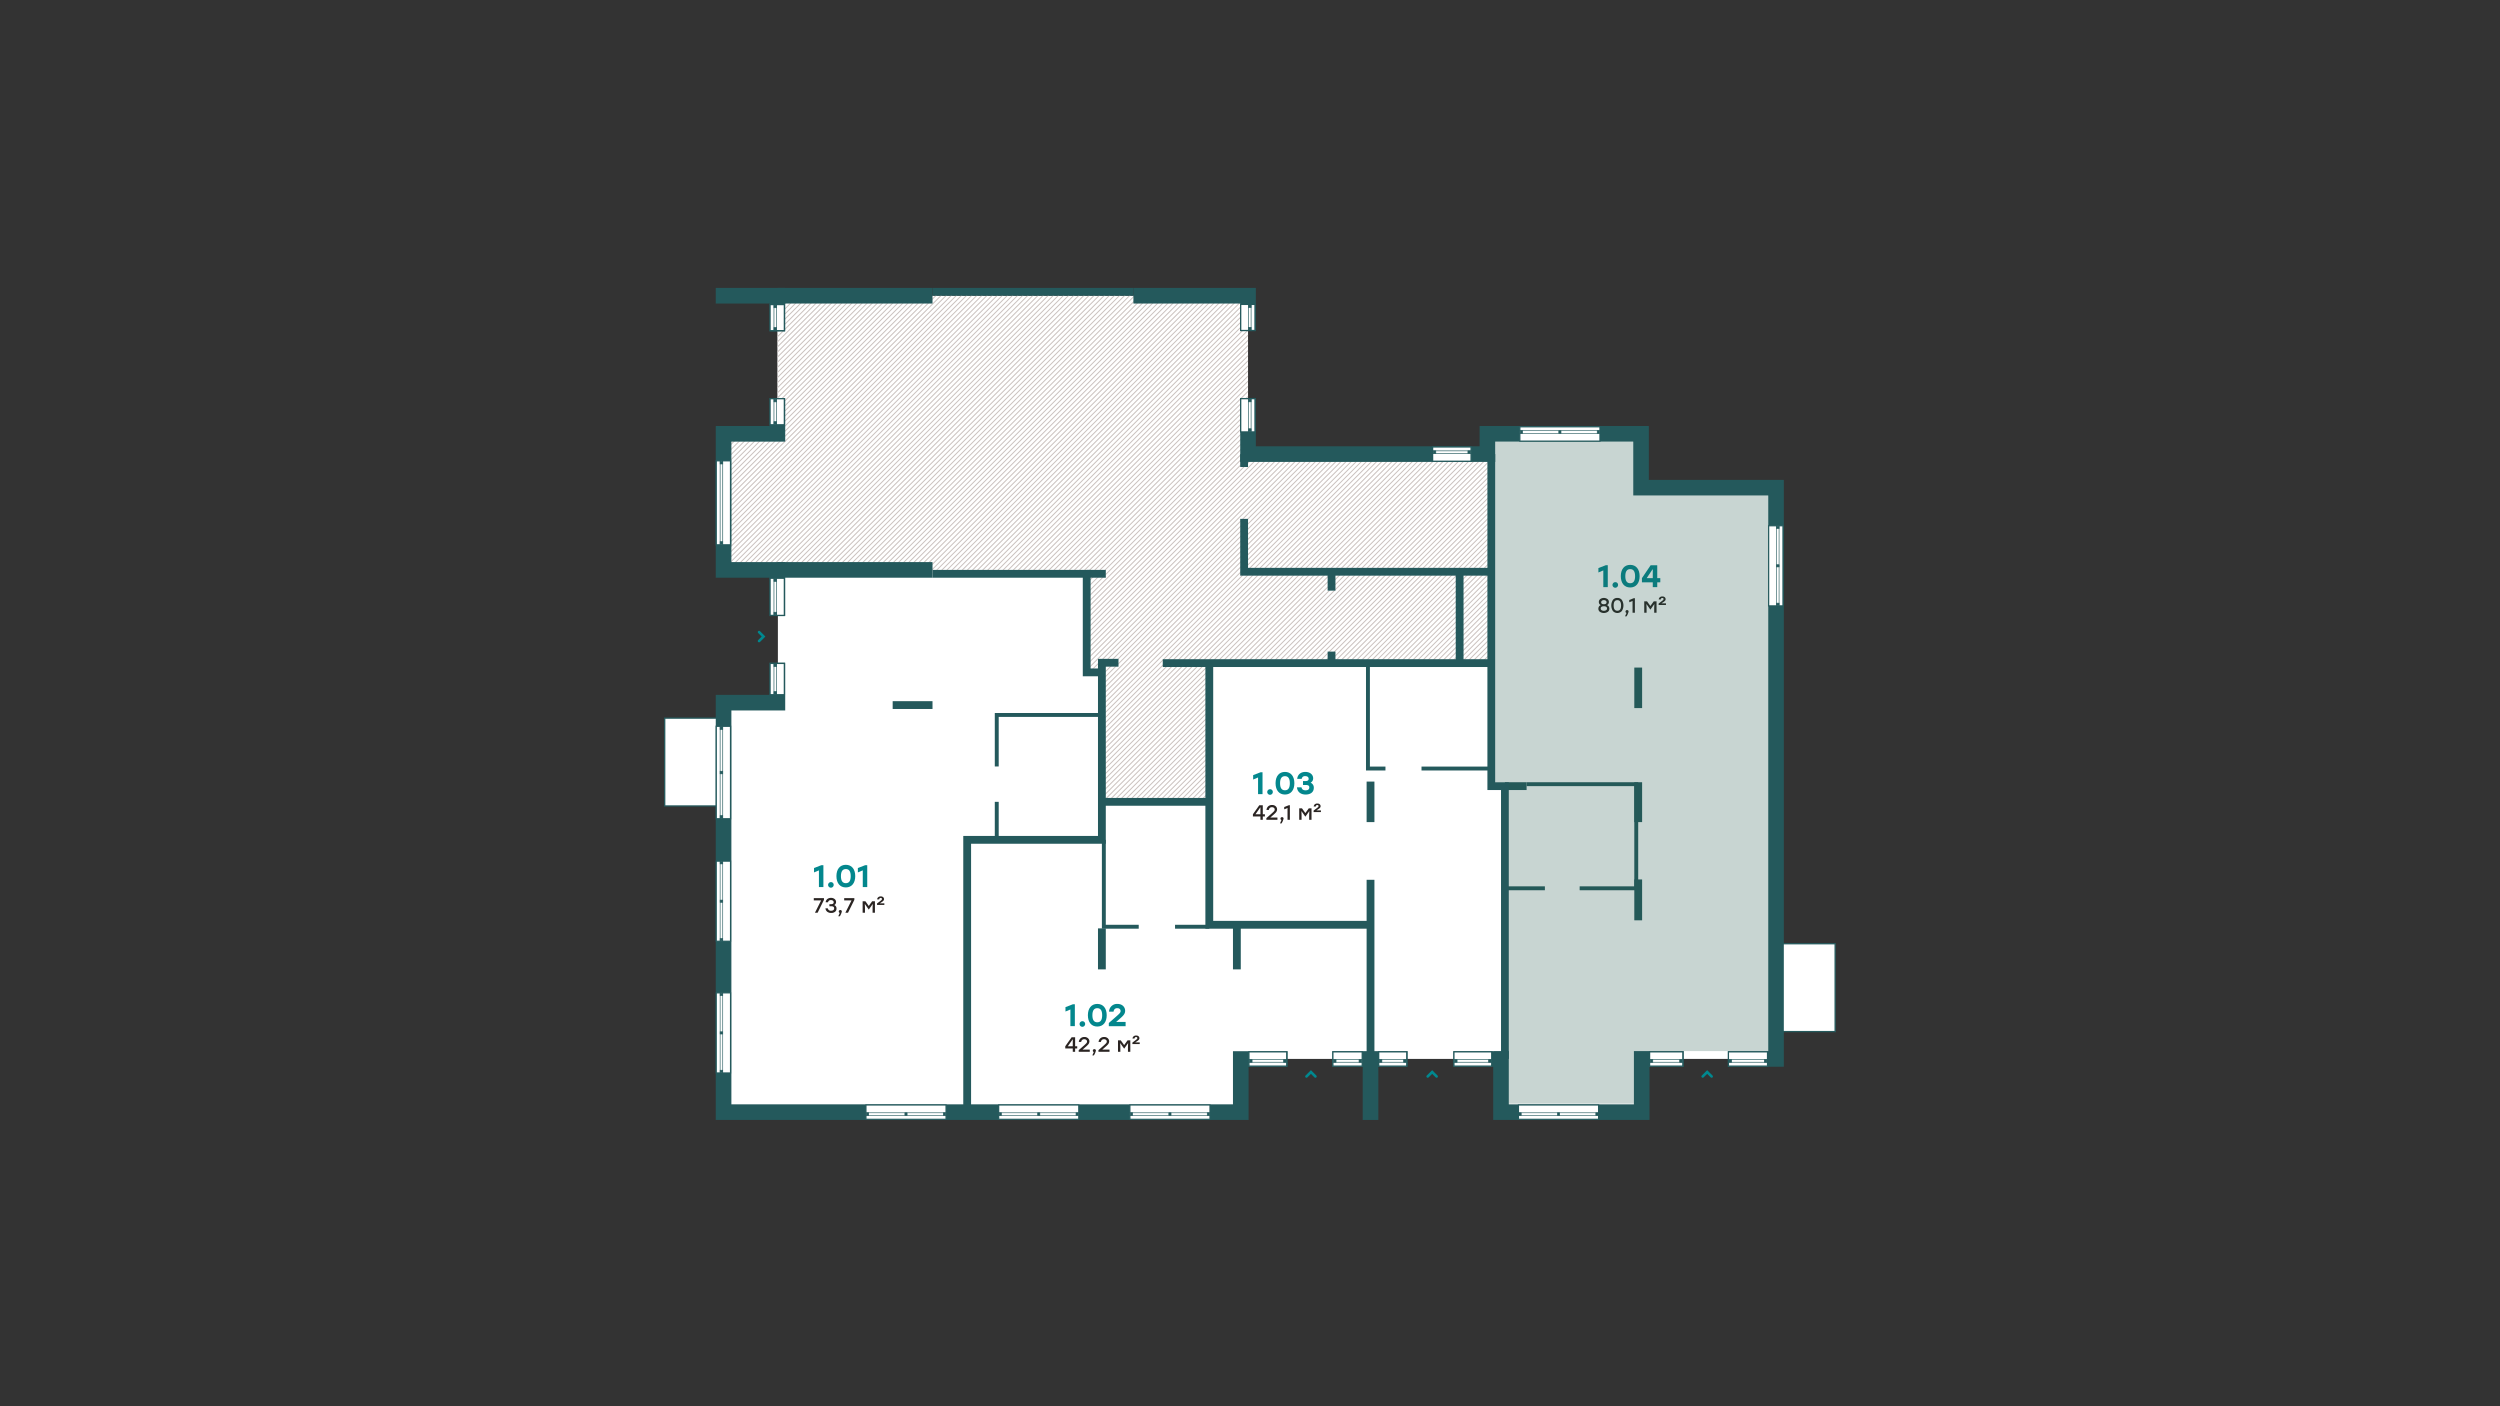 <svg xmlns="http://www.w3.org/2000/svg" xmlns:xlink="http://www.w3.org/1999/xlink" viewBox="0 0 1920 1080">
  <rect x="0" y="0" width="1920" height="1080" fill="#333333" stroke="none"/>
  <defs>
    <style>
      .cls-1, .cls-10, .cls-13, .cls-15, .cls-4, .cls-5, .cls-6, .cls-7, .cls-8 {
        fill: none;
      }

      .cls-12, .cls-2, .cls-9 {
        fill: #fff;
      }

      .cls-3 {
        clip-path: url(#clip-path);
      }

      .cls-4 {
        stroke: #c9c0bd;
        stroke-width: 0.75px;
      }

      .cls-10, .cls-11, .cls-12, .cls-13, .cls-14, .cls-5, .cls-6, .cls-7, .cls-8, .cls-9 {
        stroke: #24595c;
      }

      .cls-5, .cls-6, .cls-7, .cls-8 {
        stroke-miterlimit: 10;
      }

      .cls-6 {
        stroke-width: 12px;
      }

      .cls-7 {
        stroke-width: 6px;
      }

      .cls-8 {
        stroke-width: 3px;
      }

      .cls-10, .cls-11 {
        stroke-width: 0.5px;
      }

      .cls-11, .cls-14 {
        fill: #24595c;
      }

      .cls-12 {
        stroke-width: 0.93px;
      }

      .cls-13, .cls-14 {
        stroke-width: 0.465px;
      }

      .cls-15 {
        stroke: #00888f;
        stroke-linecap: round;
        stroke-width: 2px;
      }

      .cls-16 {
        isolation: isolate;
      }

      .cls-17 {
        fill: #03878d;
      }

      .cls-18 {
        fill: #2a2422;
      }

      .cls-19 {
        opacity: 0.25;
      }

      .cls-20 {
        fill: #24594c;
      }
    </style>
    <clipPath id="clip-path">
      <polygon class="cls-1" points="958.488 348.254 1144.682 348.254 1144.682 509.264 928.736 509.264 928.736 615.813 846.25 615.813 846.25 516.385 834.582 516.385 834.582 440.621 556.06 440.621 556.06 333.182 597.046 333.182 597.046 226.686 958.488 226.686 958.488 348.254"/>
    </clipPath>
  </defs>
  <g id="заливка_бг" data-name="заливка бг">
    <polygon class="cls-2" points="597.046 227.122 958.488 227.122 958.488 348.754 1142.332 348.754 1142.332 333.182 1260.31 333.182 1260.31 374.566 1363.978 374.566 1363.978 813.243 1260.814 813.243 1260.814 853.619 1152.782 853.619 1152.782 813.243 952.917 813.243 952.917 854.123 555.707 854.123 555.707 540.623 597.418 540.623 597.418 438.121 555.707 438.121 555.707 333.182 597.046 333.182 597.046 227.122"/>
  </g>
  <g id="штрих">
    <g class="cls-3">
      <g>
        <line class="cls-4" x1="176.291" y1="115.533" x2="-466.112" y2="757.935"/>
        <line class="cls-4" x1="180.207" y1="115.533" x2="-462.196" y2="757.935"/>
        <line class="cls-4" x1="184.123" y1="115.533" x2="-458.28" y2="757.935"/>
        <line class="cls-4" x1="188.039" y1="115.533" x2="-454.364" y2="757.935"/>
        <line class="cls-4" x1="191.955" y1="115.533" x2="-450.448" y2="757.935"/>
        <line class="cls-4" x1="195.87" y1="115.533" x2="-446.532" y2="757.935"/>
        <line class="cls-4" x1="199.786" y1="115.533" x2="-442.616" y2="757.935"/>
        <line class="cls-4" x1="203.702" y1="115.533" x2="-438.7" y2="757.935"/>
        <line class="cls-4" x1="207.618" y1="115.533" x2="-434.784" y2="757.935"/>
        <line class="cls-4" x1="211.534" y1="115.533" x2="-430.869" y2="757.935"/>
        <line class="cls-4" x1="215.45" y1="115.533" x2="-426.953" y2="757.935"/>
        <line class="cls-4" x1="219.366" y1="115.533" x2="-423.037" y2="757.935"/>
        <line class="cls-4" x1="223.282" y1="115.533" x2="-419.121" y2="757.935"/>
        <line class="cls-4" x1="227.198" y1="115.533" x2="-415.205" y2="757.935"/>
        <line class="cls-4" x1="231.114" y1="115.533" x2="-411.289" y2="757.935"/>
        <line class="cls-4" x1="235.03" y1="115.533" x2="-407.373" y2="757.935"/>
        <line class="cls-4" x1="238.946" y1="115.533" x2="-403.457" y2="757.935"/>
        <line class="cls-4" x1="242.862" y1="115.533" x2="-399.541" y2="757.935"/>
        <line class="cls-4" x1="246.777" y1="115.533" x2="-395.625" y2="757.935"/>
        <line class="cls-4" x1="250.693" y1="115.533" x2="-391.709" y2="757.935"/>
        <line class="cls-4" x1="254.609" y1="115.533" x2="-387.793" y2="757.935"/>
        <line class="cls-4" x1="258.525" y1="115.533" x2="-383.877" y2="757.935"/>
        <line class="cls-4" x1="262.441" y1="115.533" x2="-379.961" y2="757.935"/>
        <line class="cls-4" x1="266.357" y1="115.533" x2="-376.046" y2="757.935"/>
        <line class="cls-4" x1="270.273" y1="115.533" x2="-372.13" y2="757.935"/>
        <line class="cls-4" x1="274.189" y1="115.533" x2="-368.214" y2="757.935"/>
        <line class="cls-4" x1="278.105" y1="115.533" x2="-364.298" y2="757.935"/>
        <line class="cls-4" x1="282.021" y1="115.533" x2="-360.382" y2="757.935"/>
        <line class="cls-4" x1="285.937" y1="115.533" x2="-356.466" y2="757.935"/>
        <line class="cls-4" x1="289.853" y1="115.533" x2="-352.55" y2="757.935"/>
        <line class="cls-4" x1="293.769" y1="115.533" x2="-348.634" y2="757.935"/>
        <line class="cls-4" x1="297.684" y1="115.533" x2="-344.718" y2="757.935"/>
        <line class="cls-4" x1="301.6" y1="115.533" x2="-340.802" y2="757.935"/>
        <line class="cls-4" x1="305.516" y1="115.533" x2="-336.886" y2="757.935"/>
        <line class="cls-4" x1="309.432" y1="115.533" x2="-332.97" y2="757.935"/>
        <line class="cls-4" x1="313.348" y1="115.533" x2="-329.054" y2="757.935"/>
        <line class="cls-4" x1="317.264" y1="115.533" x2="-325.139" y2="757.935"/>
        <line class="cls-4" x1="321.18" y1="115.533" x2="-321.223" y2="757.935"/>
        <line class="cls-4" x1="325.096" y1="115.533" x2="-317.307" y2="757.935"/>
        <line class="cls-4" x1="329.012" y1="115.533" x2="-313.391" y2="757.935"/>
        <line class="cls-4" x1="332.928" y1="115.533" x2="-309.475" y2="757.935"/>
        <line class="cls-4" x1="336.844" y1="115.533" x2="-305.559" y2="757.935"/>
        <line class="cls-4" x1="340.76" y1="115.533" x2="-301.643" y2="757.935"/>
        <line class="cls-4" x1="344.676" y1="115.533" x2="-297.727" y2="757.935"/>
        <line class="cls-4" x1="348.592" y1="115.533" x2="-293.811" y2="757.935"/>
        <line class="cls-4" x1="352.507" y1="115.533" x2="-289.895" y2="757.935"/>
        <line class="cls-4" x1="356.423" y1="115.533" x2="-285.979" y2="757.935"/>
        <line class="cls-4" x1="360.339" y1="115.533" x2="-282.063" y2="757.935"/>
        <line class="cls-4" x1="364.255" y1="115.533" x2="-278.147" y2="757.935"/>
        <line class="cls-4" x1="368.171" y1="115.533" x2="-274.232" y2="757.935"/>
        <line class="cls-4" x1="372.087" y1="115.533" x2="-270.316" y2="757.935"/>
        <line class="cls-4" x1="376.003" y1="115.533" x2="-266.4" y2="757.935"/>
        <line class="cls-4" x1="379.919" y1="115.533" x2="-262.484" y2="757.935"/>
        <line class="cls-4" x1="383.835" y1="115.533" x2="-258.568" y2="757.935"/>
        <line class="cls-4" x1="387.751" y1="115.533" x2="-254.652" y2="757.935"/>
        <line class="cls-4" x1="391.667" y1="115.533" x2="-250.736" y2="757.935"/>
        <line class="cls-4" x1="395.583" y1="115.533" x2="-246.82" y2="757.935"/>
        <line class="cls-4" x1="399.499" y1="115.533" x2="-242.904" y2="757.935"/>
        <line class="cls-4" x1="403.414" y1="115.533" x2="-238.988" y2="757.935"/>
        <line class="cls-4" x1="407.33" y1="115.533" x2="-235.072" y2="757.935"/>
        <line class="cls-4" x1="411.246" y1="115.533" x2="-231.156" y2="757.935"/>
        <line class="cls-4" x1="415.162" y1="115.533" x2="-227.24" y2="757.935"/>
        <line class="cls-4" x1="419.078" y1="115.533" x2="-223.324" y2="757.935"/>
        <line class="cls-4" x1="422.994" y1="115.533" x2="-219.409" y2="757.935"/>
        <line class="cls-4" x1="426.91" y1="115.533" x2="-215.493" y2="757.935"/>
        <line class="cls-4" x1="430.826" y1="115.533" x2="-211.577" y2="757.935"/>
        <line class="cls-4" x1="434.742" y1="115.533" x2="-207.661" y2="757.935"/>
        <line class="cls-4" x1="438.658" y1="115.533" x2="-203.745" y2="757.935"/>
        <line class="cls-4" x1="442.574" y1="115.533" x2="-199.829" y2="757.935"/>
        <line class="cls-4" x1="446.49" y1="115.533" x2="-195.913" y2="757.935"/>
        <line class="cls-4" x1="450.406" y1="115.533" x2="-191.997" y2="757.935"/>
        <line class="cls-4" x1="454.321" y1="115.533" x2="-188.081" y2="757.935"/>
        <line class="cls-4" x1="458.237" y1="115.533" x2="-184.165" y2="757.935"/>
        <line class="cls-4" x1="462.153" y1="115.533" x2="-180.249" y2="757.935"/>
        <line class="cls-4" x1="466.069" y1="115.533" x2="-176.333" y2="757.935"/>
        <line class="cls-4" x1="469.985" y1="115.533" x2="-172.417" y2="757.935"/>
        <line class="cls-4" x1="473.901" y1="115.533" x2="-168.502" y2="757.935"/>
        <line class="cls-4" x1="477.817" y1="115.533" x2="-164.586" y2="757.935"/>
        <line class="cls-4" x1="481.733" y1="115.533" x2="-160.67" y2="757.935"/>
        <line class="cls-4" x1="485.649" y1="115.533" x2="-156.754" y2="757.935"/>
        <line class="cls-4" x1="489.565" y1="115.533" x2="-152.838" y2="757.935"/>
        <line class="cls-4" x1="493.481" y1="115.533" x2="-148.922" y2="757.935"/>
        <line class="cls-4" x1="497.397" y1="115.533" x2="-145.006" y2="757.935"/>
        <line class="cls-4" x1="501.313" y1="115.533" x2="-141.09" y2="757.935"/>
        <line class="cls-4" x1="505.229" y1="115.533" x2="-137.174" y2="757.935"/>
        <line class="cls-4" x1="509.144" y1="115.533" x2="-133.258" y2="757.935"/>
        <line class="cls-4" x1="513.06" y1="115.533" x2="-129.342" y2="757.935"/>
        <line class="cls-4" x1="516.976" y1="115.533" x2="-125.426" y2="757.935"/>
        <line class="cls-4" x1="520.892" y1="115.533" x2="-121.51" y2="757.935"/>
        <line class="cls-4" x1="524.808" y1="115.533" x2="-117.595" y2="757.935"/>
        <line class="cls-4" x1="528.724" y1="115.533" x2="-113.679" y2="757.935"/>
        <line class="cls-4" x1="532.64" y1="115.533" x2="-109.763" y2="757.935"/>
        <line class="cls-4" x1="536.556" y1="115.533" x2="-105.847" y2="757.935"/>
        <line class="cls-4" x1="540.472" y1="115.533" x2="-101.931" y2="757.935"/>
        <line class="cls-4" x1="544.388" y1="115.533" x2="-98.015" y2="757.935"/>
        <line class="cls-4" x1="548.304" y1="115.533" x2="-94.099" y2="757.935"/>
        <line class="cls-4" x1="552.22" y1="115.533" x2="-90.183" y2="757.935"/>
        <line class="cls-4" x1="556.136" y1="115.533" x2="-86.267" y2="757.935"/>
        <line class="cls-4" x1="560.051" y1="115.533" x2="-82.351" y2="757.935"/>
        <line class="cls-4" x1="563.967" y1="115.533" x2="-78.435" y2="757.935"/>
        <line class="cls-4" x1="567.883" y1="115.533" x2="-74.519" y2="757.935"/>
        <line class="cls-4" x1="571.799" y1="115.533" x2="-70.603" y2="757.935"/>
        <line class="cls-4" x1="575.715" y1="115.533" x2="-66.688" y2="757.935"/>
        <line class="cls-4" x1="579.631" y1="115.533" x2="-62.772" y2="757.935"/>
        <line class="cls-4" x1="583.547" y1="115.533" x2="-58.856" y2="757.935"/>
        <line class="cls-4" x1="587.463" y1="115.533" x2="-54.94" y2="757.935"/>
        <line class="cls-4" x1="591.379" y1="115.533" x2="-51.024" y2="757.935"/>
        <line class="cls-4" x1="595.295" y1="115.533" x2="-47.108" y2="757.935"/>
        <line class="cls-4" x1="599.211" y1="115.533" x2="-43.192" y2="757.935"/>
        <line class="cls-4" x1="603.127" y1="115.533" x2="-39.276" y2="757.935"/>
        <line class="cls-4" x1="607.043" y1="115.533" x2="-35.36" y2="757.935"/>
        <line class="cls-4" x1="610.958" y1="115.533" x2="-31.444" y2="757.935"/>
        <line class="cls-4" x1="614.874" y1="115.533" x2="-27.528" y2="757.935"/>
        <line class="cls-4" x1="618.79" y1="115.533" x2="-23.612" y2="757.935"/>
        <line class="cls-4" x1="622.706" y1="115.533" x2="-19.696" y2="757.935"/>
        <line class="cls-4" x1="626.622" y1="115.533" x2="-15.78" y2="757.935"/>
        <line class="cls-4" x1="630.538" y1="115.533" x2="-11.865" y2="757.935"/>
        <line class="cls-4" x1="634.454" y1="115.533" x2="-7.949" y2="757.935"/>
        <line class="cls-4" x1="638.37" y1="115.533" x2="-4.033" y2="757.935"/>
        <line class="cls-4" x1="642.286" y1="115.533" x2="-0.117" y2="757.935"/>
        <line class="cls-4" x1="646.202" y1="115.533" x2="3.799" y2="757.935"/>
        <line class="cls-4" x1="650.118" y1="115.533" x2="7.715" y2="757.935"/>
        <line class="cls-4" x1="654.034" y1="115.533" x2="11.631" y2="757.935"/>
        <line class="cls-4" x1="657.95" y1="115.533" x2="15.547" y2="757.935"/>
        <line class="cls-4" x1="661.865" y1="115.533" x2="19.463" y2="757.935"/>
        <line class="cls-4" x1="665.781" y1="115.533" x2="23.379" y2="757.935"/>
        <line class="cls-4" x1="669.697" y1="115.533" x2="27.295" y2="757.935"/>
        <line class="cls-4" x1="673.613" y1="115.533" x2="31.211" y2="757.935"/>
        <line class="cls-4" x1="677.529" y1="115.533" x2="35.127" y2="757.935"/>
        <line class="cls-4" x1="681.445" y1="115.533" x2="39.042" y2="757.935"/>
        <line class="cls-4" x1="685.361" y1="115.533" x2="42.958" y2="757.935"/>
        <line class="cls-4" x1="689.277" y1="115.533" x2="46.874" y2="757.935"/>
        <line class="cls-4" x1="693.193" y1="115.533" x2="50.79" y2="757.935"/>
        <line class="cls-4" x1="697.109" y1="115.533" x2="54.706" y2="757.935"/>
        <line class="cls-4" x1="701.025" y1="115.533" x2="58.622" y2="757.935"/>
        <line class="cls-4" x1="704.941" y1="115.533" x2="62.538" y2="757.935"/>
        <line class="cls-4" x1="708.857" y1="115.533" x2="66.454" y2="757.935"/>
        <line class="cls-4" x1="712.773" y1="115.533" x2="70.37" y2="757.935"/>
        <line class="cls-4" x1="716.688" y1="115.533" x2="74.286" y2="757.935"/>
        <line class="cls-4" x1="720.604" y1="115.533" x2="78.202" y2="757.935"/>
        <line class="cls-4" x1="724.52" y1="115.533" x2="82.118" y2="757.935"/>
        <line class="cls-4" x1="728.436" y1="115.533" x2="86.034" y2="757.935"/>
        <line class="cls-4" x1="732.352" y1="115.533" x2="89.949" y2="757.935"/>
        <line class="cls-4" x1="736.268" y1="115.533" x2="93.865" y2="757.935"/>
        <line class="cls-4" x1="740.184" y1="115.533" x2="97.781" y2="757.935"/>
        <line class="cls-4" x1="744.1" y1="115.533" x2="101.697" y2="757.935"/>
        <line class="cls-4" x1="748.016" y1="115.533" x2="105.613" y2="757.935"/>
        <line class="cls-4" x1="751.932" y1="115.533" x2="109.529" y2="757.935"/>
        <line class="cls-4" x1="755.848" y1="115.533" x2="113.445" y2="757.935"/>
        <line class="cls-4" x1="759.764" y1="115.533" x2="117.361" y2="757.935"/>
        <line class="cls-4" x1="763.68" y1="115.533" x2="121.277" y2="757.935"/>
        <line class="cls-4" x1="767.595" y1="115.533" x2="125.193" y2="757.935"/>
        <line class="cls-4" x1="771.511" y1="115.533" x2="129.109" y2="757.935"/>
        <line class="cls-4" x1="775.427" y1="115.533" x2="133.025" y2="757.935"/>
        <line class="cls-4" x1="779.343" y1="115.533" x2="136.941" y2="757.935"/>
        <line class="cls-4" x1="783.259" y1="115.533" x2="140.857" y2="757.935"/>
        <line class="cls-4" x1="787.175" y1="115.533" x2="144.772" y2="757.935"/>
        <line class="cls-4" x1="791.091" y1="115.533" x2="148.688" y2="757.935"/>
        <line class="cls-4" x1="795.007" y1="115.533" x2="152.604" y2="757.935"/>
        <line class="cls-4" x1="798.923" y1="115.533" x2="156.52" y2="757.935"/>
        <line class="cls-4" x1="802.839" y1="115.533" x2="160.436" y2="757.935"/>
        <line class="cls-4" x1="806.755" y1="115.533" x2="164.352" y2="757.935"/>
        <line class="cls-4" x1="810.671" y1="115.533" x2="168.268" y2="757.935"/>
        <line class="cls-4" x1="814.587" y1="115.533" x2="172.184" y2="757.935"/>
        <line class="cls-4" x1="818.502" y1="115.533" x2="176.1" y2="757.935"/>
        <line class="cls-4" x1="822.418" y1="115.533" x2="180.016" y2="757.935"/>
        <line class="cls-4" x1="826.334" y1="115.533" x2="183.932" y2="757.935"/>
        <line class="cls-4" x1="830.25" y1="115.533" x2="187.848" y2="757.935"/>
        <line class="cls-4" x1="834.166" y1="115.533" x2="191.764" y2="757.935"/>
        <line class="cls-4" x1="838.082" y1="115.533" x2="195.679" y2="757.935"/>
        <line class="cls-4" x1="841.998" y1="115.533" x2="199.595" y2="757.935"/>
        <line class="cls-4" x1="845.914" y1="115.533" x2="203.511" y2="757.935"/>
        <line class="cls-4" x1="849.83" y1="115.533" x2="207.427" y2="757.935"/>
        <line class="cls-4" x1="853.746" y1="115.533" x2="211.343" y2="757.935"/>
        <line class="cls-4" x1="857.662" y1="115.533" x2="215.259" y2="757.935"/>
        <line class="cls-4" x1="861.578" y1="115.533" x2="219.175" y2="757.935"/>
        <line class="cls-4" x1="865.494" y1="115.533" x2="223.091" y2="757.935"/>
        <line class="cls-4" x1="869.41" y1="115.533" x2="227.007" y2="757.935"/>
        <line class="cls-4" x1="873.325" y1="115.533" x2="230.923" y2="757.935"/>
        <line class="cls-4" x1="877.241" y1="115.533" x2="234.839" y2="757.935"/>
        <line class="cls-4" x1="881.157" y1="115.533" x2="238.755" y2="757.935"/>
        <line class="cls-4" x1="885.073" y1="115.533" x2="242.671" y2="757.935"/>
        <line class="cls-4" x1="888.989" y1="115.533" x2="246.586" y2="757.935"/>
        <line class="cls-4" x1="892.905" y1="115.533" x2="250.502" y2="757.935"/>
        <line class="cls-4" x1="896.821" y1="115.533" x2="254.418" y2="757.935"/>
        <line class="cls-4" x1="900.737" y1="115.533" x2="258.334" y2="757.935"/>
        <line class="cls-4" x1="904.653" y1="115.533" x2="262.25" y2="757.935"/>
        <line class="cls-4" x1="908.569" y1="115.533" x2="266.166" y2="757.935"/>
        <line class="cls-4" x1="912.485" y1="115.533" x2="270.082" y2="757.935"/>
        <line class="cls-4" x1="916.401" y1="115.533" x2="273.998" y2="757.935"/>
        <line class="cls-4" x1="920.317" y1="115.533" x2="277.914" y2="757.935"/>
        <line class="cls-4" x1="924.232" y1="115.533" x2="281.83" y2="757.935"/>
        <line class="cls-4" x1="928.148" y1="115.533" x2="285.746" y2="757.935"/>
        <line class="cls-4" x1="932.064" y1="115.533" x2="289.662" y2="757.935"/>
        <line class="cls-4" x1="935.98" y1="115.533" x2="293.578" y2="757.935"/>
        <line class="cls-4" x1="939.896" y1="115.533" x2="297.493" y2="757.935"/>
        <line class="cls-4" x1="943.812" y1="115.533" x2="301.409" y2="757.935"/>
        <line class="cls-4" x1="947.728" y1="115.533" x2="305.325" y2="757.935"/>
        <line class="cls-4" x1="951.644" y1="115.533" x2="309.241" y2="757.935"/>
        <line class="cls-4" x1="955.56" y1="115.533" x2="313.157" y2="757.935"/>
        <line class="cls-4" x1="959.476" y1="115.533" x2="317.073" y2="757.935"/>
        <line class="cls-4" x1="963.392" y1="115.533" x2="320.989" y2="757.935"/>
        <line class="cls-4" x1="967.308" y1="115.533" x2="324.905" y2="757.935"/>
        <line class="cls-4" x1="971.224" y1="115.533" x2="328.821" y2="757.935"/>
        <line class="cls-4" x1="975.139" y1="115.533" x2="332.737" y2="757.935"/>
        <line class="cls-4" x1="979.055" y1="115.533" x2="336.653" y2="757.935"/>
        <line class="cls-4" x1="982.971" y1="115.533" x2="340.569" y2="757.935"/>
        <line class="cls-4" x1="986.887" y1="115.533" x2="344.485" y2="757.935"/>
        <line class="cls-4" x1="990.803" y1="115.533" x2="348.401" y2="757.935"/>
        <line class="cls-4" x1="994.719" y1="115.533" x2="352.316" y2="757.935"/>
        <line class="cls-4" x1="998.635" y1="115.533" x2="356.232" y2="757.935"/>
        <line class="cls-4" x1="1002.551" y1="115.533" x2="360.148" y2="757.935"/>
        <line class="cls-4" x1="1006.467" y1="115.533" x2="364.064" y2="757.935"/>
        <line class="cls-4" x1="1010.383" y1="115.533" x2="367.98" y2="757.935"/>
        <line class="cls-4" x1="1014.299" y1="115.533" x2="371.896" y2="757.935"/>
        <line class="cls-4" x1="1018.215" y1="115.533" x2="375.812" y2="757.935"/>
        <line class="cls-4" x1="1022.131" y1="115.533" x2="379.728" y2="757.935"/>
        <line class="cls-4" x1="1026.046" y1="115.533" x2="383.644" y2="757.935"/>
        <line class="cls-4" x1="1029.962" y1="115.533" x2="387.56" y2="757.935"/>
        <line class="cls-4" x1="1033.878" y1="115.533" x2="391.476" y2="757.935"/>
        <line class="cls-4" x1="1037.794" y1="115.533" x2="395.392" y2="757.935"/>
        <line class="cls-4" x1="1041.71" y1="115.533" x2="399.308" y2="757.935"/>
        <line class="cls-4" x1="1045.626" y1="115.533" x2="403.223" y2="757.935"/>
        <line class="cls-4" x1="1049.542" y1="115.533" x2="407.139" y2="757.935"/>
        <line class="cls-4" x1="1053.458" y1="115.533" x2="411.055" y2="757.935"/>
        <line class="cls-4" x1="1057.374" y1="115.533" x2="414.971" y2="757.935"/>
        <line class="cls-4" x1="1061.29" y1="115.533" x2="418.887" y2="757.935"/>
        <line class="cls-4" x1="1065.206" y1="115.533" x2="422.803" y2="757.935"/>
        <line class="cls-4" x1="1069.122" y1="115.533" x2="426.719" y2="757.935"/>
        <line class="cls-4" x1="1073.038" y1="115.533" x2="430.635" y2="757.935"/>
        <line class="cls-4" x1="1076.954" y1="115.533" x2="434.551" y2="757.935"/>
        <line class="cls-4" x1="1080.869" y1="115.533" x2="438.467" y2="757.935"/>
        <line class="cls-4" x1="1084.785" y1="115.533" x2="442.383" y2="757.935"/>
        <line class="cls-4" x1="1088.701" y1="115.533" x2="446.299" y2="757.935"/>
        <line class="cls-4" x1="1092.617" y1="115.533" x2="450.215" y2="757.935"/>
        <line class="cls-4" x1="1096.533" y1="115.533" x2="454.13" y2="757.935"/>
        <line class="cls-4" x1="1100.449" y1="115.533" x2="458.046" y2="757.935"/>
        <line class="cls-4" x1="1104.365" y1="115.533" x2="461.962" y2="757.935"/>
        <line class="cls-4" x1="1108.281" y1="115.533" x2="465.878" y2="757.935"/>
        <line class="cls-4" x1="1112.197" y1="115.533" x2="469.794" y2="757.935"/>
        <line class="cls-4" x1="1116.113" y1="115.533" x2="473.71" y2="757.935"/>
        <line class="cls-4" x1="1120.029" y1="115.533" x2="477.626" y2="757.935"/>
        <line class="cls-4" x1="1123.945" y1="115.533" x2="481.542" y2="757.935"/>
        <line class="cls-4" x1="1127.861" y1="115.533" x2="485.458" y2="757.935"/>
        <line class="cls-4" x1="1131.776" y1="115.533" x2="489.374" y2="757.935"/>
        <line class="cls-4" x1="1135.692" y1="115.533" x2="493.29" y2="757.935"/>
        <line class="cls-4" x1="1139.608" y1="115.533" x2="497.206" y2="757.935"/>
        <line class="cls-4" x1="1143.524" y1="115.533" x2="501.122" y2="757.935"/>
        <line class="cls-4" x1="1147.44" y1="115.533" x2="505.038" y2="757.935"/>
        <line class="cls-4" x1="1151.356" y1="115.533" x2="508.953" y2="757.935"/>
        <line class="cls-4" x1="1155.272" y1="115.533" x2="512.869" y2="757.935"/>
        <line class="cls-4" x1="1159.188" y1="115.533" x2="516.785" y2="757.935"/>
        <line class="cls-4" x1="1163.104" y1="115.533" x2="520.701" y2="757.935"/>
        <line class="cls-4" x1="1167.02" y1="115.533" x2="524.617" y2="757.935"/>
        <line class="cls-4" x1="1170.936" y1="115.533" x2="528.533" y2="757.935"/>
        <line class="cls-4" x1="1174.852" y1="115.533" x2="532.449" y2="757.935"/>
        <line class="cls-4" x1="1178.768" y1="115.533" x2="536.365" y2="757.935"/>
        <line class="cls-4" x1="1182.683" y1="115.533" x2="540.281" y2="757.935"/>
        <line class="cls-4" x1="1186.599" y1="115.533" x2="544.197" y2="757.935"/>
        <line class="cls-4" x1="1190.515" y1="115.533" x2="548.113" y2="757.935"/>
        <line class="cls-4" x1="1194.431" y1="115.533" x2="552.029" y2="757.935"/>
        <line class="cls-4" x1="1198.347" y1="115.533" x2="555.945" y2="757.935"/>
        <line class="cls-4" x1="1202.263" y1="115.533" x2="559.86" y2="757.935"/>
        <line class="cls-4" x1="1206.179" y1="115.533" x2="563.776" y2="757.935"/>
        <line class="cls-4" x1="1210.095" y1="115.533" x2="567.692" y2="757.935"/>
        <line class="cls-4" x1="1214.011" y1="115.533" x2="571.608" y2="757.935"/>
        <line class="cls-4" x1="1217.927" y1="115.533" x2="575.524" y2="757.935"/>
        <line class="cls-4" x1="1221.843" y1="115.533" x2="579.44" y2="757.935"/>
        <line class="cls-4" x1="1225.759" y1="115.533" x2="583.356" y2="757.935"/>
        <line class="cls-4" x1="1229.675" y1="115.533" x2="587.272" y2="757.935"/>
        <line class="cls-4" x1="1233.591" y1="115.533" x2="591.188" y2="757.935"/>
        <line class="cls-4" x1="1237.506" y1="115.533" x2="595.104" y2="757.935"/>
        <line class="cls-4" x1="1241.422" y1="115.533" x2="599.02" y2="757.935"/>
        <line class="cls-4" x1="1245.338" y1="115.533" x2="602.936" y2="757.935"/>
        <line class="cls-4" x1="1249.254" y1="115.533" x2="606.852" y2="757.935"/>
        <line class="cls-4" x1="1253.17" y1="115.533" x2="610.767" y2="757.935"/>
        <line class="cls-4" x1="1257.086" y1="115.533" x2="614.683" y2="757.935"/>
        <line class="cls-4" x1="1261.002" y1="115.533" x2="618.599" y2="757.935"/>
        <line class="cls-4" x1="1264.918" y1="115.533" x2="622.515" y2="757.935"/>
        <line class="cls-4" x1="1268.834" y1="115.533" x2="626.431" y2="757.935"/>
        <line class="cls-4" x1="1272.75" y1="115.533" x2="630.347" y2="757.935"/>
        <line class="cls-4" x1="1276.666" y1="115.533" x2="634.263" y2="757.935"/>
        <line class="cls-4" x1="1280.582" y1="115.533" x2="638.179" y2="757.935"/>
        <line class="cls-4" x1="1284.498" y1="115.533" x2="642.095" y2="757.935"/>
        <line class="cls-4" x1="1288.413" y1="115.533" x2="646.011" y2="757.935"/>
        <line class="cls-4" x1="1292.329" y1="115.533" x2="649.927" y2="757.935"/>
        <line class="cls-4" x1="1296.245" y1="115.533" x2="653.843" y2="757.935"/>
        <line class="cls-4" x1="1300.161" y1="115.533" x2="657.759" y2="757.935"/>
        <line class="cls-4" x1="1304.077" y1="115.533" x2="661.674" y2="757.935"/>
        <line class="cls-4" x1="1307.993" y1="115.533" x2="665.59" y2="757.935"/>
        <line class="cls-4" x1="1311.909" y1="115.533" x2="669.506" y2="757.935"/>
        <line class="cls-4" x1="1315.825" y1="115.533" x2="673.422" y2="757.935"/>
        <line class="cls-4" x1="1319.741" y1="115.533" x2="677.338" y2="757.935"/>
        <line class="cls-4" x1="1323.657" y1="115.533" x2="681.254" y2="757.935"/>
        <line class="cls-4" x1="1327.573" y1="115.533" x2="685.17" y2="757.935"/>
        <line class="cls-4" x1="1331.489" y1="115.533" x2="689.086" y2="757.935"/>
        <line class="cls-4" x1="1335.405" y1="115.533" x2="693.002" y2="757.935"/>
        <line class="cls-4" x1="1339.32" y1="115.533" x2="696.918" y2="757.935"/>
        <line class="cls-4" x1="1343.236" y1="115.533" x2="700.834" y2="757.935"/>
        <line class="cls-4" x1="1347.152" y1="115.533" x2="704.75" y2="757.935"/>
        <line class="cls-4" x1="1351.068" y1="115.533" x2="708.666" y2="757.935"/>
        <line class="cls-4" x1="1354.984" y1="115.533" x2="712.582" y2="757.935"/>
        <line class="cls-4" x1="1358.9" y1="115.533" x2="716.497" y2="757.935"/>
        <line class="cls-4" x1="1362.816" y1="115.533" x2="720.413" y2="757.935"/>
        <line class="cls-4" x1="1366.732" y1="115.533" x2="724.329" y2="757.935"/>
        <line class="cls-4" x1="1370.648" y1="115.533" x2="728.245" y2="757.935"/>
        <line class="cls-4" x1="1374.564" y1="115.533" x2="732.161" y2="757.935"/>
        <line class="cls-4" x1="1378.48" y1="115.533" x2="736.077" y2="757.935"/>
        <line class="cls-4" x1="1382.396" y1="115.533" x2="739.993" y2="757.935"/>
        <line class="cls-4" x1="1386.312" y1="115.533" x2="743.909" y2="757.935"/>
        <line class="cls-4" x1="1390.227" y1="115.533" x2="747.825" y2="757.935"/>
        <line class="cls-4" x1="1394.143" y1="115.533" x2="751.741" y2="757.935"/>
        <line class="cls-4" x1="1398.059" y1="115.533" x2="755.657" y2="757.935"/>
        <line class="cls-4" x1="1401.975" y1="115.533" x2="759.573" y2="757.935"/>
        <line class="cls-4" x1="1405.891" y1="115.533" x2="763.489" y2="757.935"/>
        <line class="cls-4" x1="1409.807" y1="115.533" x2="767.404" y2="757.935"/>
        <line class="cls-4" x1="1413.723" y1="115.533" x2="771.32" y2="757.935"/>
        <line class="cls-4" x1="1417.639" y1="115.533" x2="775.236" y2="757.935"/>
        <line class="cls-4" x1="1421.555" y1="115.533" x2="779.152" y2="757.935"/>
        <line class="cls-4" x1="1425.471" y1="115.533" x2="783.068" y2="757.935"/>
        <line class="cls-4" x1="1429.387" y1="115.533" x2="786.984" y2="757.935"/>
        <line class="cls-4" x1="1433.303" y1="115.533" x2="790.9" y2="757.935"/>
        <line class="cls-4" x1="1437.219" y1="115.533" x2="794.816" y2="757.935"/>
        <line class="cls-4" x1="1441.135" y1="115.533" x2="798.732" y2="757.935"/>
        <line class="cls-4" x1="1445.05" y1="115.533" x2="802.648" y2="757.935"/>
        <line class="cls-4" x1="1448.966" y1="115.533" x2="806.564" y2="757.935"/>
        <line class="cls-4" x1="1452.882" y1="115.533" x2="810.48" y2="757.935"/>
        <line class="cls-4" x1="1456.798" y1="115.533" x2="814.396" y2="757.935"/>
        <line class="cls-4" x1="1460.714" y1="115.533" x2="818.311" y2="757.935"/>
        <line class="cls-4" x1="1464.63" y1="115.533" x2="822.227" y2="757.935"/>
        <line class="cls-4" x1="1468.546" y1="115.533" x2="826.143" y2="757.935"/>
        <line class="cls-4" x1="1472.462" y1="115.533" x2="830.059" y2="757.935"/>
        <line class="cls-4" x1="1476.378" y1="115.533" x2="833.975" y2="757.935"/>
        <line class="cls-4" x1="1480.294" y1="115.533" x2="837.891" y2="757.935"/>
        <line class="cls-4" x1="1484.21" y1="115.533" x2="841.807" y2="757.935"/>
        <line class="cls-4" x1="1488.126" y1="115.533" x2="845.723" y2="757.935"/>
        <line class="cls-4" x1="1492.042" y1="115.533" x2="849.639" y2="757.935"/>
        <line class="cls-4" x1="1495.957" y1="115.533" x2="853.555" y2="757.935"/>
        <line class="cls-4" x1="1499.873" y1="115.533" x2="857.471" y2="757.935"/>
        <line class="cls-4" x1="1503.789" y1="115.533" x2="861.387" y2="757.935"/>
        <line class="cls-4" x1="1507.705" y1="115.533" x2="865.303" y2="757.935"/>
        <line class="cls-4" x1="1511.621" y1="115.533" x2="869.219" y2="757.935"/>
        <line class="cls-4" x1="1515.537" y1="115.533" x2="873.134" y2="757.935"/>
        <line class="cls-4" x1="1519.453" y1="115.533" x2="877.05" y2="757.935"/>
        <line class="cls-4" x1="1523.369" y1="115.533" x2="880.966" y2="757.935"/>
        <line class="cls-4" x1="1527.285" y1="115.533" x2="884.882" y2="757.935"/>
        <line class="cls-4" x1="1531.201" y1="115.533" x2="888.798" y2="757.935"/>
        <line class="cls-4" x1="1535.117" y1="115.533" x2="892.714" y2="757.935"/>
        <line class="cls-4" x1="1539.033" y1="115.533" x2="896.63" y2="757.935"/>
        <line class="cls-4" x1="1542.949" y1="115.533" x2="900.546" y2="757.935"/>
        <line class="cls-4" x1="1546.864" y1="115.533" x2="904.462" y2="757.935"/>
        <line class="cls-4" x1="1550.78" y1="115.533" x2="908.378" y2="757.935"/>
        <line class="cls-4" x1="1554.696" y1="115.533" x2="912.294" y2="757.935"/>
        <line class="cls-4" x1="1558.612" y1="115.533" x2="916.21" y2="757.935"/>
        <line class="cls-4" x1="1562.528" y1="115.533" x2="920.126" y2="757.935"/>
        <line class="cls-4" x1="1566.444" y1="115.533" x2="924.041" y2="757.935"/>
        <line class="cls-4" x1="1570.36" y1="115.533" x2="927.957" y2="757.935"/>
        <line class="cls-4" x1="1574.276" y1="115.533" x2="931.873" y2="757.935"/>
        <line class="cls-4" x1="1578.192" y1="115.533" x2="935.789" y2="757.935"/>
        <line class="cls-4" x1="1582.108" y1="115.533" x2="939.705" y2="757.935"/>
        <line class="cls-4" x1="1586.024" y1="115.533" x2="943.621" y2="757.935"/>
        <line class="cls-4" x1="1589.94" y1="115.533" x2="947.537" y2="757.935"/>
        <line class="cls-4" x1="1593.856" y1="115.533" x2="951.453" y2="757.935"/>
        <line class="cls-4" x1="1597.772" y1="115.533" x2="955.369" y2="757.935"/>
        <line class="cls-4" x1="1601.687" y1="115.533" x2="959.285" y2="757.935"/>
        <line class="cls-4" x1="1605.603" y1="115.533" x2="963.201" y2="757.935"/>
        <line class="cls-4" x1="1609.519" y1="115.533" x2="967.117" y2="757.935"/>
        <line class="cls-4" x1="1613.435" y1="115.533" x2="971.033" y2="757.935"/>
        <line class="cls-4" x1="1617.351" y1="115.533" x2="974.948" y2="757.935"/>
        <line class="cls-4" x1="1621.267" y1="115.533" x2="978.864" y2="757.935"/>
        <line class="cls-4" x1="1625.183" y1="115.533" x2="982.78" y2="757.935"/>
        <line class="cls-4" x1="1629.099" y1="115.533" x2="986.696" y2="757.935"/>
        <line class="cls-4" x1="1633.015" y1="115.533" x2="990.612" y2="757.935"/>
        <line class="cls-4" x1="1636.931" y1="115.533" x2="994.528" y2="757.935"/>
        <line class="cls-4" x1="1640.847" y1="115.533" x2="998.444" y2="757.935"/>
        <line class="cls-4" x1="1644.763" y1="115.533" x2="1002.36" y2="757.935"/>
        <line class="cls-4" x1="1648.679" y1="115.533" x2="1006.276" y2="757.935"/>
        <line class="cls-4" x1="1652.594" y1="115.533" x2="1010.192" y2="757.935"/>
        <line class="cls-4" x1="1656.51" y1="115.533" x2="1014.108" y2="757.935"/>
        <line class="cls-4" x1="1660.426" y1="115.533" x2="1018.024" y2="757.935"/>
        <line class="cls-4" x1="1664.342" y1="115.533" x2="1021.94" y2="757.935"/>
        <line class="cls-4" x1="1668.258" y1="115.533" x2="1025.856" y2="757.935"/>
        <line class="cls-4" x1="1672.174" y1="115.533" x2="1029.771" y2="757.935"/>
        <line class="cls-4" x1="1676.09" y1="115.533" x2="1033.687" y2="757.935"/>
        <line class="cls-4" x1="1680.006" y1="115.533" x2="1037.603" y2="757.935"/>
        <line class="cls-4" x1="1683.922" y1="115.533" x2="1041.519" y2="757.935"/>
        <line class="cls-4" x1="1687.838" y1="115.533" x2="1045.435" y2="757.935"/>
        <line class="cls-4" x1="1691.754" y1="115.533" x2="1049.351" y2="757.935"/>
        <line class="cls-4" x1="1695.67" y1="115.533" x2="1053.267" y2="757.935"/>
        <line class="cls-4" x1="1699.586" y1="115.533" x2="1057.183" y2="757.935"/>
        <line class="cls-4" x1="1703.501" y1="115.533" x2="1061.099" y2="757.935"/>
        <line class="cls-4" x1="1707.417" y1="115.533" x2="1065.015" y2="757.935"/>
        <line class="cls-4" x1="1711.333" y1="115.533" x2="1068.931" y2="757.935"/>
        <line class="cls-4" x1="1715.249" y1="115.533" x2="1072.847" y2="757.935"/>
        <line class="cls-4" x1="1719.165" y1="115.533" x2="1076.763" y2="757.935"/>
        <line class="cls-4" x1="1723.081" y1="115.533" x2="1080.678" y2="757.935"/>
        <line class="cls-4" x1="1726.997" y1="115.533" x2="1084.594" y2="757.935"/>
        <line class="cls-4" x1="1730.913" y1="115.533" x2="1088.51" y2="757.935"/>
        <line class="cls-4" x1="1734.829" y1="115.533" x2="1092.426" y2="757.935"/>
        <line class="cls-4" x1="1738.745" y1="115.533" x2="1096.342" y2="757.935"/>
        <line class="cls-4" x1="1742.661" y1="115.533" x2="1100.258" y2="757.935"/>
        <line class="cls-4" x1="1746.577" y1="115.533" x2="1104.174" y2="757.935"/>
        <line class="cls-4" x1="1750.493" y1="115.533" x2="1108.09" y2="757.935"/>
        <line class="cls-4" x1="1754.409" y1="115.533" x2="1112.006" y2="757.935"/>
        <line class="cls-4" x1="1758.324" y1="115.533" x2="1115.922" y2="757.935"/>
        <line class="cls-4" x1="1762.24" y1="115.533" x2="1119.838" y2="757.935"/>
        <line class="cls-4" x1="1766.156" y1="115.533" x2="1123.754" y2="757.935"/>
        <line class="cls-4" x1="1770.072" y1="115.533" x2="1127.67" y2="757.935"/>
        <line class="cls-4" x1="1773.988" y1="115.533" x2="1131.585" y2="757.935"/>
        <line class="cls-4" x1="1777.904" y1="115.533" x2="1135.501" y2="757.935"/>
        <line class="cls-4" x1="1781.82" y1="115.533" x2="1139.417" y2="757.935"/>
        <line class="cls-4" x1="1785.736" y1="115.533" x2="1143.333" y2="757.935"/>
        <line class="cls-4" x1="1789.652" y1="115.533" x2="1147.249" y2="757.935"/>
        <line class="cls-4" x1="1793.568" y1="115.533" x2="1151.165" y2="757.935"/>
        <line class="cls-4" x1="1797.484" y1="115.533" x2="1155.081" y2="757.935"/>
        <line class="cls-4" x1="1801.4" y1="115.533" x2="1158.997" y2="757.935"/>
        <line class="cls-4" x1="1805.316" y1="115.533" x2="1162.913" y2="757.935"/>
        <line class="cls-4" x1="1809.231" y1="115.533" x2="1166.829" y2="757.935"/>
        <line class="cls-4" x1="1813.147" y1="115.533" x2="1170.745" y2="757.935"/>
        <line class="cls-4" x1="1817.063" y1="115.533" x2="1174.661" y2="757.935"/>
        <line class="cls-4" x1="1820.979" y1="115.533" x2="1178.577" y2="757.935"/>
        <line class="cls-4" x1="1824.895" y1="115.533" x2="1182.492" y2="757.935"/>
        <line class="cls-4" x1="1828.811" y1="115.533" x2="1186.408" y2="757.935"/>
        <line class="cls-4" x1="1832.727" y1="115.533" x2="1190.324" y2="757.935"/>
        <line class="cls-4" x1="1836.643" y1="115.533" x2="1194.24" y2="757.935"/>
        <line class="cls-4" x1="1840.559" y1="115.533" x2="1198.156" y2="757.935"/>
        <line class="cls-4" x1="1844.475" y1="115.533" x2="1202.072" y2="757.935"/>
        <line class="cls-4" x1="1848.391" y1="115.533" x2="1205.988" y2="757.935"/>
        <line class="cls-4" x1="1852.307" y1="115.533" x2="1209.904" y2="757.935"/>
        <line class="cls-4" x1="1856.223" y1="115.533" x2="1213.82" y2="757.935"/>
        <line class="cls-4" x1="1860.138" y1="115.533" x2="1217.736" y2="757.935"/>
        <line class="cls-4" x1="1864.054" y1="115.533" x2="1221.652" y2="757.935"/>
        <line class="cls-4" x1="1867.97" y1="115.533" x2="1225.568" y2="757.935"/>
        <line class="cls-4" x1="1871.886" y1="115.533" x2="1229.484" y2="757.935"/>
        <line class="cls-4" x1="1875.802" y1="115.533" x2="1233.4" y2="757.935"/>
        <line class="cls-4" x1="1879.718" y1="115.533" x2="1237.315" y2="757.935"/>
        <line class="cls-4" x1="1883.634" y1="115.533" x2="1241.231" y2="757.935"/>
        <line class="cls-4" x1="1887.55" y1="115.533" x2="1245.147" y2="757.935"/>
        <line class="cls-4" x1="1891.466" y1="115.533" x2="1249.063" y2="757.935"/>
        <line class="cls-4" x1="1895.382" y1="115.533" x2="1252.979" y2="757.935"/>
        <line class="cls-4" x1="1899.298" y1="115.533" x2="1256.895" y2="757.935"/>
        <line class="cls-4" x1="1903.214" y1="115.533" x2="1260.811" y2="757.935"/>
        <line class="cls-4" x1="1907.13" y1="115.533" x2="1264.727" y2="757.935"/>
        <line class="cls-4" x1="1911.045" y1="115.533" x2="1268.643" y2="757.935"/>
        <line class="cls-4" x1="1914.961" y1="115.533" x2="1272.559" y2="757.935"/>
        <line class="cls-4" x1="1918.877" y1="115.533" x2="1276.475" y2="757.935"/>
        <line class="cls-4" x1="1922.793" y1="115.533" x2="1280.391" y2="757.935"/>
        <line class="cls-4" x1="1926.709" y1="115.533" x2="1284.307" y2="757.935"/>
      </g>
    </g>
  </g>
  <g id="заливка_кондеев" data-name="заливка кондеев">
    <rect class="cls-2" x="498.616" y="563.395" width="67.471" height="43.711" transform="translate(1117.601 52.899) rotate(90)"/>
    <rect class="cls-2" x="1353.806" y="736.669" width="67.471" height="43.711" transform="translate(629.017 2146.067) rotate(-90)"/>
  </g>
  <g id="коробы_кондеев_1px" data-name="коробы кондеев 1px">
    <polyline class="cls-5" points="554.207 551.515 510.496 551.515 510.496 618.986 554.207 618.986"/>
    <polyline class="cls-5" points="1365.686 792.26 1409.397 792.26 1409.398 724.789 1365.686 724.789"/>
  </g>
  <g id="фасады_12px" data-name="фасады 12px">
    <polyline class="cls-6" points="597.046 254.467 597.046 227.122 549.707 227.122"/>
    <polyline class="cls-6" points="597.046 473.132 597.046 437.686 555.707 437.686 555.707 333.182 597.046 333.182 597.046 305.687"/>
    <polyline class="cls-6" points="988.868 813.311 952.917 813.326 952.917 854.123 555.707 854.123 555.707 539.637 597.046 539.637 597.046 509"/>
    <line class="cls-6" x1="1081.044" y1="813.273" x2="1023.286" y2="813.297"/>
    <polyline class="cls-6" points="1293.088 813.243 1260.814 813.243 1260.814 854.123 1152.782 854.123 1152.782 813.243 1116.253 813.258"/>
    <polyline class="cls-6" points="958.488 305.659 958.488 348.754 1142.332 348.754 1142.332 333.182 1260.31 333.182 1260.31 374.566 1363.978 374.566 1363.978 813.243 1327.11 813.243"/>
    <line class="cls-6" x1="1052.56" y1="813.285" x2="1052.56" y2="860.123"/>
    <line class="cls-6" x1="597.046" y1="437.686" x2="716.165" y2="437.686"/>
    <line class="cls-6" x1="597.046" y1="227.122" x2="716.165" y2="227.122"/>
    <polyline class="cls-6" points="870.451 227.122 958.488 227.122 958.488 254.231"/>
  </g>
  <g id="внутренние_стены_6px" data-name="внутренние стены 6px">
    <polyline class="cls-7" points="1145.332 348.754 1145.332 603.75 1155.782 603.75 1155.782 813.243"/>
    <line class="cls-7" x1="1155.782" y1="603.75" x2="1172.429" y2="603.75"/>
    <line class="cls-7" x1="1258.143" y1="706.802" x2="1258.143" y2="675.418"/>
    <line class="cls-7" x1="1258.143" y1="631.374" x2="1258.143" y2="600.75"/>
    <line class="cls-7" x1="1258.143" y1="543.813" x2="1258.143" y2="512.692"/>
    <line class="cls-7" x1="1052.56" y1="813.285" x2="1052.56" y2="675.681"/>
    <line class="cls-7" x1="1052.56" y1="631.374" x2="1052.56" y2="600.253"/>
    <line class="cls-7" x1="955.488" y1="348.754" x2="955.488" y2="358.67"/>
    <polyline class="cls-7" points="955.488 398.495 955.488 439.11 1145.332 439.11"/>
    <line class="cls-7" x1="1022.626" y1="439.11" x2="1022.626" y2="453.615"/>
    <line class="cls-7" x1="1145.332" y1="509.264" x2="893" y2="509.264"/>
    <polyline class="cls-7" points="859 509 846.25 509 846.25 645 742.788 645 742.788 854.123"/>
    <polyline class="cls-7" points="928.736 509.264 928.736 710.231 1052.56 710.231"/>
    <line class="cls-7" x1="846.25" y1="615.813" x2="928.736" y2="615.813"/>
    <line class="cls-7" x1="949.917" y1="744.483" x2="949.917" y2="710.231"/>
    <line class="cls-7" x1="846.25" y1="713" x2="846.25" y2="744.483"/>
    <line class="cls-7" x1="685.571" y1="541.5" x2="716.165" y2="541.5"/>
    <polyline class="cls-7" points="846.25 516.385 834.582 516.385 834.582 440.686 716.165 440.686"/>
    <line class="cls-7" x1="1022.626" y1="509.264" x2="1022.626" y2="500.429"/>
    <line class="cls-7" x1="1121" y1="439.11" x2="1121" y2="509"/>
    <line class="cls-7" x1="716.165" y1="224.122" x2="870.451" y2="224.122"/>
    <line class="cls-7" x1="834.582" y1="440.686" x2="849.25" y2="440.686"/>
  </g>
  <g id="межкомнатки_3px" data-name="межкомнатки 3px">
    <polyline class="cls-8" points="846.25 549.088 765.5 549.088 765.5 588.648"/>
    <line class="cls-8" x1="765.5" y1="615.813" x2="765.5" y2="645"/>
    <line class="cls-8" x1="902.429" y1="711.731" x2="928.736" y2="711.731"/>
    <polyline class="cls-8" points="847.75 645 847.75 711.731 874.538 711.731"/>
    <polyline class="cls-8" points="1050.582 509 1050.582 590.231 1064.033 590.231"/>
    <line class="cls-8" x1="1091.725" y1="590.231" x2="1145.332" y2="590.231"/>
    <line class="cls-8" x1="1155.782" y1="682.209" x2="1186.473" y2="682.209"/>
    <polyline class="cls-8" points="1213.176 682.209 1256.643 682.209 1256.643 602.25 1172.429 602.25"/>
  </g>
  <g id="окна">
    <g>
      <rect class="cls-9" x="952.841" y="233.758" width="11" height="20.08"/>
      <g>
        <path class="cls-10" d="M960.841,233.268v21.059"/>
        <path class="cls-10" d="M958.841,233.268v21.059"/>
        <rect class="cls-11" x="958.841" y="234.247" width="2" height="1.958"/>
        <rect class="cls-11" x="958.841" y="251.39" width="2" height="1.958"/>
      </g>
    </g>
    <g>
      <rect class="cls-9" x="591.399" y="233.898" width="11" height="20.08"/>
      <g>
        <path class="cls-10" d="M594.4,254.467V233.408"/>
        <path class="cls-10" d="M596.4,254.467V233.408"/>
        <rect class="cls-11" x="594.399" y="251.53" width="2" height="1.958"/>
        <rect class="cls-11" x="594.399" y="234.387" width="2" height="1.958"/>
      </g>
    </g>
    <g>
      <rect class="cls-9" x="591.399" y="306.176" width="11" height="20.08"/>
      <g>
        <path class="cls-10" d="M594.4,326.745V305.687"/>
        <path class="cls-10" d="M596.4,326.745V305.687"/>
        <rect class="cls-11" x="594.399" y="323.808" width="2" height="1.958"/>
        <rect class="cls-11" x="594.399" y="306.666" width="2" height="1.958"/>
      </g>
    </g>
    <g>
      <rect class="cls-9" x="591.399" y="444.063" width="11" height="28.58"/>
      <g>
        <path class="cls-10" d="M594.4,473.132V443.573"/>
        <path class="cls-10" d="M596.4,473.132V443.573"/>
        <rect class="cls-11" x="594.399" y="470.195" width="2" height="1.958"/>
        <rect class="cls-11" x="594.399" y="444.552" width="2" height="1.958"/>
      </g>
    </g>
    <g>
      <rect class="cls-9" x="591.399" y="509.489" width="11" height="24.08"/>
      <g>
        <path class="cls-10" d="M594.4,534.059V509"/>
        <path class="cls-10" d="M596.4,534.059V509"/>
        <rect class="cls-11" x="594.399" y="531.122" width="2" height="1.958"/>
        <rect class="cls-11" x="594.399" y="509.979" width="2" height="1.958"/>
      </g>
    </g>
    <g>
      <rect class="cls-9" x="959.151" y="807.797" width="29.08" height="11"/>
      <g>
        <path class="cls-10" d="M988.72,815.8H958.662"/>
        <path class="cls-10" d="M988.72,813.8H958.662"/>
        <rect class="cls-11" x="985.783" y="813.797" width="1.958" height="2"/>
        <rect class="cls-11" x="959.641" y="813.797" width="1.958" height="2"/>
      </g>
    </g>
    <g>
      <rect class="cls-9" x="1116.595" y="807.797" width="29.08" height="11"/>
      <g>
        <path class="cls-10" d="M1146.164,815.8h-30.059"/>
        <path class="cls-10" d="M1146.164,813.8h-30.059"/>
        <rect class="cls-11" x="1143.227" y="813.797" width="1.958" height="2"/>
        <rect class="cls-11" x="1117.084" y="813.797" width="1.958" height="2"/>
      </g>
    </g>
    <g>
      <rect class="cls-9" x="1266.871" y="807.797" width="25.58" height="11"/>
      <g>
        <path class="cls-10" d="M1292.94,815.8h-26.558"/>
        <path class="cls-10" d="M1292.94,813.8h-26.558"/>
        <rect class="cls-11" x="1290.004" y="813.797" width="1.958" height="2"/>
        <rect class="cls-11" x="1267.361" y="813.797" width="1.958" height="2"/>
      </g>
    </g>
    <g>
      <rect class="cls-9" x="1327.399" y="807.797" width="30.08" height="11"/>
      <g>
        <path class="cls-10" d="M1357.968,815.8h-31.059"/>
        <path class="cls-10" d="M1357.968,813.8h-31.059"/>
        <rect class="cls-11" x="1355.031" y="813.797" width="1.958" height="2"/>
        <rect class="cls-11" x="1327.888" y="813.797" width="1.958" height="2"/>
      </g>
    </g>
    <g>
      <rect class="cls-9" x="1023.628" y="807.797" width="22.58" height="11"/>
      <g>
        <path class="cls-10" d="M1046.7,815.8h-23.559"/>
        <path class="cls-10" d="M1046.7,813.8h-23.559"/>
        <rect class="cls-11" x="1043.76" y="813.797" width="1.958" height="2"/>
        <rect class="cls-11" x="1024.117" y="813.797" width="1.958" height="2"/>
      </g>
    </g>
    <g>
      <rect class="cls-9" x="1058.827" y="807.797" width="21.58" height="11"/>
      <g>
        <path class="cls-10" d="M1080.9,815.8h-22.558"/>
        <path class="cls-10" d="M1080.9,813.8h-22.558"/>
        <rect class="cls-11" x="1077.96" y="813.797" width="1.958" height="2"/>
        <rect class="cls-11" x="1059.317" y="813.797" width="1.958" height="2"/>
      </g>
    </g>
    <g>
      <rect class="cls-9" x="952.841" y="306.149" width="11" height="25.58"/>
      <g>
        <path class="cls-10" d="M960.841,305.659v26.559"/>
        <path class="cls-10" d="M958.841,305.659v26.559"/>
        <rect class="cls-11" x="958.841" y="306.638" width="2" height="1.958"/>
        <rect class="cls-11" x="958.841" y="329.281" width="2" height="1.958"/>
      </g>
    </g>
    <g>
      <rect class="cls-9" x="1100.232" y="343.254" width="29.58" height="11"/>
      <g>
        <path class="cls-10" d="M1099.743,346.254H1130.3"/>
        <path class="cls-10" d="M1099.743,348.254H1130.3"/>
        <rect class="cls-11" x="1100.722" y="346.254" width="1.958" height="2"/>
        <rect class="cls-11" x="1127.364" y="346.254" width="1.958" height="2"/>
      </g>
    </g>
    <g>
      <rect class="cls-9" x="550.059" y="557.758" width="11" height="71.08"/>
      <g>
        <path class="cls-10" d="M553.059,629.327V557.269"/>
        <path class="cls-10" d="M555.059,629.327V557.269"/>
        <rect class="cls-11" x="553.059" y="626.39" width="2" height="1.958"/>
        <rect class="cls-11" x="553.059" y="558.248" width="2" height="1.958"/>
        <rect class="cls-11" x="553.059" y="592.319" width="2" height="1.958"/>
      </g>
    </g>
    <g>
      <rect class="cls-12" x="550.059" y="661.345" width="11" height="61.541"/>
      <g>
        <path class="cls-13" d="M553.059,723.31V660.921"/>
        <path class="cls-13" d="M555.059,723.31V660.921"/>
        <rect class="cls-14" x="553.059" y="720.767" width="2" height="1.695"/>
        <rect class="cls-14" x="553.059" y="661.769" width="2" height="1.695"/>
        <rect class="cls-14" x="553.059" y="691.268" width="2" height="1.695"/>
      </g>
    </g>
    <g>
      <rect class="cls-12" x="550.059" y="762.504" width="11" height="61.541"/>
      <g>
        <path class="cls-13" d="M553.059,824.469V762.08"/>
        <path class="cls-13" d="M555.059,824.469V762.08"/>
        <rect class="cls-14" x="553.059" y="821.926" width="2" height="1.695"/>
        <rect class="cls-14" x="553.059" y="762.928" width="2" height="1.695"/>
        <rect class="cls-14" x="553.059" y="792.427" width="2" height="1.695"/>
      </g>
    </g>
    <g>
      <rect class="cls-12" x="665.035" y="848.623" width="61.541" height="11"/>
      <g>
        <path class="cls-13" d="M727,856.623H664.611"/>
        <path class="cls-13" d="M727,854.623H664.611"/>
        <rect class="cls-14" x="724.457" y="854.623" width="1.695" height="2"/>
        <rect class="cls-14" x="665.459" y="854.623" width="1.695" height="2"/>
        <rect class="cls-14" x="694.958" y="854.623" width="1.695" height="2"/>
      </g>
    </g>
    <g>
      <rect class="cls-12" x="766.979" y="848.623" width="61.541" height="11"/>
      <g>
        <path class="cls-13" d="M828.944,856.623H766.555"/>
        <path class="cls-13" d="M828.944,854.623H766.555"/>
        <rect class="cls-14" x="826.401" y="854.623" width="1.695" height="2"/>
        <rect class="cls-14" x="767.402" y="854.623" width="1.695" height="2"/>
        <rect class="cls-14" x="796.902" y="854.623" width="1.695" height="2"/>
      </g>
    </g>
    <g>
      <rect class="cls-12" x="867.745" y="848.623" width="61.541" height="11"/>
      <g>
        <path class="cls-13" d="M929.71,856.623H867.321"/>
        <path class="cls-13" d="M929.71,854.623H867.321"/>
        <rect class="cls-14" x="927.167" y="854.623" width="1.695" height="2"/>
        <rect class="cls-14" x="868.169" y="854.623" width="1.695" height="2"/>
        <rect class="cls-14" x="897.668" y="854.623" width="1.695" height="2"/>
      </g>
    </g>
    <g>
      <rect class="cls-12" x="1166.175" y="848.623" width="61.541" height="11"/>
      <g>
        <path class="cls-13" d="M1228.14,856.623h-62.389"/>
        <path class="cls-13" d="M1228.14,854.623h-62.389"/>
        <rect class="cls-14" x="1225.597" y="854.623" width="1.695" height="2"/>
        <rect class="cls-14" x="1166.599" y="854.623" width="1.695" height="2"/>
        <rect class="cls-14" x="1196.098" y="854.623" width="1.695" height="2"/>
      </g>
    </g>
    <g>
      <rect class="cls-12" x="1167.235" y="327.781" width="61.541" height="11"/>
      <g>
        <path class="cls-13" d="M1166.811,330.781H1229.2"/>
        <path class="cls-13" d="M1166.811,332.781H1229.2"/>
        <rect class="cls-14" x="1167.659" y="330.781" width="1.695" height="2"/>
        <rect class="cls-14" x="1226.657" y="330.781" width="1.695" height="2"/>
        <rect class="cls-14" x="1197.158" y="330.781" width="1.695" height="2"/>
      </g>
    </g>
    <g>
      <rect class="cls-12" x="1358.33" y="403.781" width="11" height="61.541"/>
      <g>
        <path class="cls-13" d="M1366.33,403.358v62.388"/>
        <path class="cls-13" d="M1364.33,403.358v62.388"/>
        <rect class="cls-14" x="1364.33" y="404.205" width="2" height="1.695"/>
        <rect class="cls-14" x="1364.33" y="463.204" width="2" height="1.695"/>
        <rect class="cls-14" x="1364.33" y="433.704" width="2" height="1.695"/>
      </g>
    </g>
    <g>
      <rect class="cls-9" x="550.059" y="353.87" width="11" height="64.58"/>
      <g>
        <path class="cls-10" d="M553.059,418.939V353.38"/>
        <path class="cls-10" d="M555.059,418.939V353.38"/>
        <rect class="cls-11" x="553.059" y="416.002" width="2" height="1.958"/>
        <rect class="cls-11" x="553.059" y="354.359" width="2" height="1.958"/>
      </g>
    </g>
  </g>
  <g id="стрелки">
    <path class="cls-15" d="M582.973,492.3l3.426-3.427-3.426-3.426"/>
    <path class="cls-15" d="M1010.228,826.724,1006.8,823.3l-3.426,3.427"/>
    <path class="cls-15" d="M1103.326,826.724,1099.9,823.3l-3.427,3.427"/>
    <path class="cls-15" d="M1314.529,826.724,1311.1,823.3l-3.426,3.427"/>
  </g>
  <g id="площади">
    <g>
      <g class="cls-16">
        <path class="cls-17" d="M632.368,664.457v16.8h-3.433V668.442l-3.768,1.584v-3.384l5.64-2.185Z"/>
        <path class="cls-17" d="M640.263,679.507a2.138,2.138,0,1,1-2.136-2.04A2.032,2.032,0,0,1,640.263,679.507Z"/>
        <path class="cls-17" d="M656.825,672.859c0,5.3-2.688,8.688-7.225,8.688s-7.225-3.36-7.225-8.688,2.689-8.69,7.225-8.69S656.825,667.554,656.825,672.859Zm-3.48,0c0-3.625-1.225-5.425-3.745-5.425s-3.768,1.8-3.768,5.425,1.248,5.423,3.768,5.423S653.345,676.483,653.345,672.859Z"/>
        <path class="cls-17" d="M666.039,664.457v16.8h-3.432V668.442l-3.768,1.584v-3.384l5.64-2.185Z"/>
      </g>
      <g class="cls-16">
        <path class="cls-18" d="M624.991,689.759H632.8v1.328l-4.864,9.872h-2.048l4.752-9.471h-5.648Z"/>
        <path class="cls-18" d="M640.639,695.072a2.669,2.669,0,0,1,1.336,1.023,2.945,2.945,0,0,1,.472,1.681,2.994,2.994,0,0,1-1.128,2.471,4.6,4.6,0,0,1-2.968.905,4.852,4.852,0,0,1-2.992-.912,3.62,3.62,0,0,1-1.408-2.625h1.824a2.267,2.267,0,0,0,2.56,1.825,2.6,2.6,0,0,0,1.7-.489,1.639,1.639,0,0,0,.592-1.336q0-1.6-2.128-1.6h-1.52v-1.6h1.2q2.1,0,2.1-1.424a1.544,1.544,0,0,0-.56-1.24,2.341,2.341,0,0,0-1.552-.471,2.063,2.063,0,0,0-2.24,1.679H634.1a3.634,3.634,0,0,1,1.344-2.536,4.428,4.428,0,0,1,2.768-.855,4.247,4.247,0,0,1,2.784.9,2.841,2.841,0,0,1,1.1,2.3,2.549,2.549,0,0,1-.384,1.392A2.369,2.369,0,0,1,640.639,695.072Z"/>
        <path class="cls-18" d="M646.526,700.1a12.135,12.135,0,0,1-1.535,3.616h-1.2l1.136-2.624a1,1,0,0,1-.753-1.04,1.1,1.1,0,0,1,.337-.832,1.158,1.158,0,0,1,.831-.32,1.311,1.311,0,0,1,.825.28A1.1,1.1,0,0,1,646.526,700.1Z"/>
        <path class="cls-18" d="M648.335,689.759h7.808v1.328l-4.864,9.872h-2.048l4.752-9.471h-5.648Z"/>
        <path class="cls-18" d="M669.822,692.159h2.129v8.8h-1.808V697.28l.128-3.057-3.024,4.305H667.2l-3.024-4.305.128,3.057v3.679H662.5v-8.8h2.128l2.591,3.617Z"/>
        <path class="cls-18" d="M675.678,693.743h3.5v1.264H673.55v-1.136l2.336-1.759a9.482,9.482,0,0,0,1.176-.985,1.015,1.015,0,0,0,.28-.7.762.762,0,0,0-.248-.592,1.03,1.03,0,0,0-.712-.224q-1.039,0-1.168,1.152H673.63a2.49,2.49,0,0,1,.816-1.664,2.813,2.813,0,0,1,1.968-.655,2.626,2.626,0,0,1,1.864.607,1.929,1.929,0,0,1,.648,1.456,1.831,1.831,0,0,1-.5,1.272,7.614,7.614,0,0,1-1.64,1.241Z"/>
      </g>
    </g>
    <g>
      <g class="cls-16">
        <path class="cls-17" d="M825.489,771.294v16.8h-3.432V775.279l-3.769,1.584v-3.384l5.641-2.185Z"/>
        <path class="cls-17" d="M833.385,786.344a2.138,2.138,0,1,1-2.136-2.04A2.032,2.032,0,0,1,833.385,786.344Z"/>
        <path class="cls-17" d="M849.946,779.7c0,5.3-2.688,8.688-7.224,8.688s-7.225-3.36-7.225-8.688,2.688-8.69,7.225-8.69S849.946,774.391,849.946,779.7Zm-3.48,0c0-3.625-1.224-5.425-3.744-5.425s-3.769,1.8-3.769,5.425,1.248,5.423,3.769,5.423S846.466,783.32,846.466,779.7Z"/>
        <path class="cls-17" d="M864.466,784.831V788.1h-12.89v-2.448l4.9-4.273c3.432-3.024,4.152-3.7,4.152-4.92,0-1.129-.792-2.184-2.568-2.184-1.7,0-2.592.96-2.856,2.664h-3.457a6.1,6.1,0,0,1,6.457-5.929c3.7,0,5.9,2.425,5.9,5.281,0,2.592-1.777,4.08-4.8,6.72l-2.064,1.8-.048.023Z"/>
      </g>
      <g class="cls-16">
        <path class="cls-18" d="M827.313,803.525v1.7H825.7V807.8h-1.808V805.22l-5.776.018v-1.713l4.9-6.928H825.7v6.928Zm-7.232,0h3.808v-5.248h-.144Z"/>
        <path class="cls-18" d="M831.409,806.07h5.535V807.8h-8.5v-1.3l3.248-2.847a33.277,33.277,0,0,0,2.6-2.409,2,2,0,0,0,.553-1.336,1.628,1.628,0,0,0-.569-1.273,2.264,2.264,0,0,0-1.559-.5,2.211,2.211,0,0,0-2.352,2.065h-1.824a4.135,4.135,0,0,1,1.352-2.768,4.219,4.219,0,0,1,2.9-1.023,3.969,3.969,0,0,1,2.808.982,3.19,3.19,0,0,1,1.064,2.441,2.836,2.836,0,0,1-.168.967,4.829,4.829,0,0,1-.367.817,5.265,5.265,0,0,1-.753.912c-.367.379-.672.677-.911.9s-.664.59-1.272,1.111l-1.761,1.52Z"/>
        <path class="cls-18" d="M841.648,806.933a12.162,12.162,0,0,1-1.536,3.615h-1.2l1.136-2.623a1,1,0,0,1-.752-1.041,1.1,1.1,0,0,1,.336-.832,1.161,1.161,0,0,1,.832-.32,1.3,1.3,0,0,1,.824.281A1.093,1.093,0,0,1,841.648,806.933Z"/>
        <path class="cls-18" d="M846.576,806.07h5.536V807.8h-8.5v-1.3l3.248-2.847a33.674,33.674,0,0,0,2.6-2.409,2.008,2.008,0,0,0,.552-1.336,1.627,1.627,0,0,0-.568-1.273,2.269,2.269,0,0,0-1.56-.5,2.211,2.211,0,0,0-2.352,2.065h-1.824a4.144,4.144,0,0,1,1.352-2.768,4.22,4.22,0,0,1,2.9-1.023,3.973,3.973,0,0,1,2.808.982,3.193,3.193,0,0,1,1.064,2.441,2.861,2.861,0,0,1-.168.967,4.907,4.907,0,0,1-.368.817,5.3,5.3,0,0,1-.752.912q-.552.568-.912.9t-1.272,1.111l-1.76,1.52Z"/>
        <path class="cls-18" d="M865.952,799h2.128v8.8h-1.808v-3.68l.128-3.056-3.024,4.305h-.048L860.3,801.06l.128,3.056v3.68h-1.808V799h2.128l2.592,3.616Z"/>
        <path class="cls-18" d="M871.808,800.581h3.5v1.264H869.68v-1.137l2.336-1.76a9.236,9.236,0,0,0,1.176-.984,1.016,1.016,0,0,0,.28-.7.758.758,0,0,0-.248-.592,1.026,1.026,0,0,0-.712-.225q-1.041,0-1.168,1.153H869.76a2.49,2.49,0,0,1,.816-1.664,2.809,2.809,0,0,1,1.968-.657,2.631,2.631,0,0,1,1.864.608,1.928,1.928,0,0,1,.648,1.457,1.827,1.827,0,0,1-.5,1.271,7.582,7.582,0,0,1-1.64,1.241Z"/>
      </g>
    </g>
    <g>
      <g class="cls-16">
        <path class="cls-17" d="M969.619,593.116v16.8h-3.432V597.1l-3.769,1.584V595.3l5.641-2.186Z"/>
        <path class="cls-17" d="M977.515,608.167a2.139,2.139,0,1,1-2.137-2.041A2.032,2.032,0,0,1,977.515,608.167Z"/>
        <path class="cls-17" d="M994.076,601.519c0,5.3-2.688,8.687-7.225,8.687s-7.224-3.359-7.224-8.687,2.688-8.69,7.224-8.69S994.076,596.214,994.076,601.519Zm-3.48,0c0-3.625-1.224-5.426-3.745-5.426s-3.768,1.8-3.768,5.426,1.248,5.424,3.768,5.424S990.6,605.142,990.6,601.519Z"/>
        <path class="cls-17" d="M1009,605.07c0,3.265-2.52,5.136-6.265,5.136-3.5,0-6.36-1.8-6.648-5.519h3.48c.288,1.656,1.44,2.279,3.144,2.279,1.969,0,2.833-.863,2.833-2.232,0-1.153-.648-1.871-2.617-1.871H1000.7v-3h1.8c1.536,0,2.544-.434,2.544-1.682,0-1.2-.792-2.111-2.617-2.111a2.415,2.415,0,0,0-2.712,2.087h-3.456c.36-3.552,2.976-5.328,6.265-5.328,3.5,0,5.976,2.041,5.976,4.9a3.711,3.711,0,0,1-1.968,3.385A4.027,4.027,0,0,1,1009,605.07Z"/>
      </g>
      <g class="cls-16">
        <path class="cls-18" d="M971.442,625.346v1.7h-1.616v2.576h-1.808v-2.576l-5.775.017v-1.713l4.895-6.928h2.688v6.928Zm-7.232,0h3.808V620.1h-.144Z"/>
        <path class="cls-18" d="M975.538,627.891h5.536v1.727h-8.5v-1.3l3.248-2.848a33.318,33.318,0,0,0,2.6-2.408,2.01,2.01,0,0,0,.552-1.336,1.627,1.627,0,0,0-.568-1.273,2.265,2.265,0,0,0-1.56-.5,2.21,2.21,0,0,0-2.352,2.065h-1.824a4.149,4.149,0,0,1,1.352-2.769,4.231,4.231,0,0,1,2.9-1.023,3.97,3.97,0,0,1,2.808.983,3.189,3.189,0,0,1,1.064,2.441,2.861,2.861,0,0,1-.168.967,4.945,4.945,0,0,1-.368.817,5.25,5.25,0,0,1-.752.911q-.552.569-.912.9t-1.272,1.113l-1.76,1.519Z"/>
        <path class="cls-18" d="M985.778,628.754a12.182,12.182,0,0,1-1.536,3.616h-1.2l1.136-2.624a.994.994,0,0,1-.752-1.04,1.1,1.1,0,0,1,.336-.832,1.161,1.161,0,0,1,.832-.32,1.31,1.31,0,0,1,.824.28A1.1,1.1,0,0,1,985.778,628.754Z"/>
        <path class="cls-18" d="M989.81,618.418h.816v11.2h-1.808v-9.087l-2.544,1.04v-1.777Z"/>
        <path class="cls-18" d="M1005.121,620.819h2.129v8.8h-1.808v-3.679l.128-3.057-3.024,4.305h-.049l-3.024-4.305.128,3.057v3.679h-1.807v-8.8h2.128l2.591,3.616Z"/>
        <path class="cls-18" d="M1010.977,622.4h3.5v1.263h-5.632v-1.135l2.336-1.76a9.392,9.392,0,0,0,1.176-.985,1.015,1.015,0,0,0,.28-.7.762.762,0,0,0-.248-.592,1.03,1.03,0,0,0-.712-.223q-1.039,0-1.168,1.151h-1.584a2.49,2.49,0,0,1,.816-1.664,2.813,2.813,0,0,1,1.968-.655,2.626,2.626,0,0,1,1.864.607,1.929,1.929,0,0,1,.648,1.456,1.833,1.833,0,0,1-.5,1.273,7.649,7.649,0,0,1-1.64,1.24Z"/>
      </g>
    </g>
    <g>
      <g class="cls-16">
        <path class="cls-17" d="M1234.77,434.094v16.8h-3.432V438.078l-3.769,1.584v-3.383l5.641-2.185Z"/>
        <path class="cls-17" d="M1242.666,449.144a2.138,2.138,0,1,1-2.136-2.04A2.032,2.032,0,0,1,1242.666,449.144Z"/>
        <path class="cls-17" d="M1259.227,442.5c0,5.3-2.688,8.689-7.224,8.689s-7.225-3.361-7.225-8.689,2.688-8.689,7.225-8.689S1259.227,437.191,1259.227,442.5Zm-3.48,0c0-3.625-1.224-5.424-3.744-5.424s-3.769,1.8-3.769,5.424,1.248,5.424,3.769,5.424S1255.747,446.119,1255.747,442.5Z"/>
        <path class="cls-17" d="M1275.114,447.2l-2.352.025V450.9h-3.432v-3.672H1261v-3.217l6.7-9.913h5.064v9.89l2.352.023Zm-5.784-3.215v-6.7h-.216l-4.441,6.7Z"/>
      </g>
      <g class="cls-16">
        <path class="cls-18" d="M1234.114,464.724a2.7,2.7,0,0,1,1.384,1.056,3.029,3.029,0,0,1,.488,1.712,2.853,2.853,0,0,1-1.192,2.4,5.551,5.551,0,0,1-6.048,0,2.851,2.851,0,0,1-1.193-2.4,3.021,3.021,0,0,1,.489-1.712,2.7,2.7,0,0,1,1.383-1.056,2.373,2.373,0,0,1-1.119-.944,2.657,2.657,0,0,1-.4-1.44,2.754,2.754,0,0,1,1.1-2.264,4.805,4.805,0,0,1,5.521,0,2.751,2.751,0,0,1,1.1,2.264,2.656,2.656,0,0,1-.4,1.44A2.38,2.38,0,0,1,1234.114,464.724Zm-2.336,4.352a2.993,2.993,0,0,0,1.752-.456,1.484,1.484,0,0,0,.647-1.288q0-1.728-2.4-1.728-2.417,0-2.416,1.728a1.484,1.484,0,0,0,.647,1.288A3.029,3.029,0,0,0,1231.778,469.076Zm0-8.16a2.365,2.365,0,0,0-1.521.44,1.472,1.472,0,0,0-.544,1.208q0,1.471,2.065,1.472,2.047,0,2.048-1.472a1.472,1.472,0,0,0-.544-1.208A2.329,2.329,0,0,0,1231.778,460.916Z"/>
        <path class="cls-18" d="M1242.129,459.2a4.154,4.154,0,0,1,3.441,1.544,7.94,7.94,0,0,1,0,8.5,4.594,4.594,0,0,1-6.864.008,7.967,7.967,0,0,1,0-8.512A4.144,4.144,0,0,1,1242.129,459.2Zm0,9.856q2.85,0,2.849-4.064t-2.849-4.064q-2.831,0-2.832,4.064T1242.129,469.06Z"/>
        <path class="cls-18" d="M1250.754,469.732a12.162,12.162,0,0,1-1.536,3.616h-1.2l1.137-2.624a1,1,0,0,1-.753-1.04,1.1,1.1,0,0,1,.337-.832,1.159,1.159,0,0,1,.831-.321,1.3,1.3,0,0,1,.824.281A1.1,1.1,0,0,1,1250.754,469.732Z"/>
        <path class="cls-18" d="M1254.787,459.4h.815v11.2H1253.8v-9.088l-2.544,1.04v-1.776Z"/>
        <path class="cls-18" d="M1270.1,461.8h2.129v8.8h-1.808v-3.68l.127-3.056-3.023,4.3h-.049l-3.023-4.3.128,3.056v3.68h-1.808v-8.8h2.128l2.592,3.616Z"/>
        <path class="cls-18" d="M1275.954,463.38h3.5v1.264h-5.632v-1.136l2.336-1.76a9.378,9.378,0,0,0,1.175-.984,1.018,1.018,0,0,0,.281-.7.76.76,0,0,0-.248-.592,1.027,1.027,0,0,0-.712-.224q-1.041,0-1.168,1.152h-1.584a2.488,2.488,0,0,1,.815-1.664,2.818,2.818,0,0,1,1.969-.656,2.618,2.618,0,0,1,1.863.608,1.925,1.925,0,0,1,.649,1.456,1.831,1.831,0,0,1-.5,1.272,7.634,7.634,0,0,1-1.641,1.24Z"/>
      </g>
    </g>
  </g>
  <g id="маски" class="cls-19">
    <path class="cls-20" d="M1357.98,380.57V807.24H1254.81v40.38h-96.03V600.75h-10.45V339.18h105.98v41.39Z"/>
  </g>
</svg>
